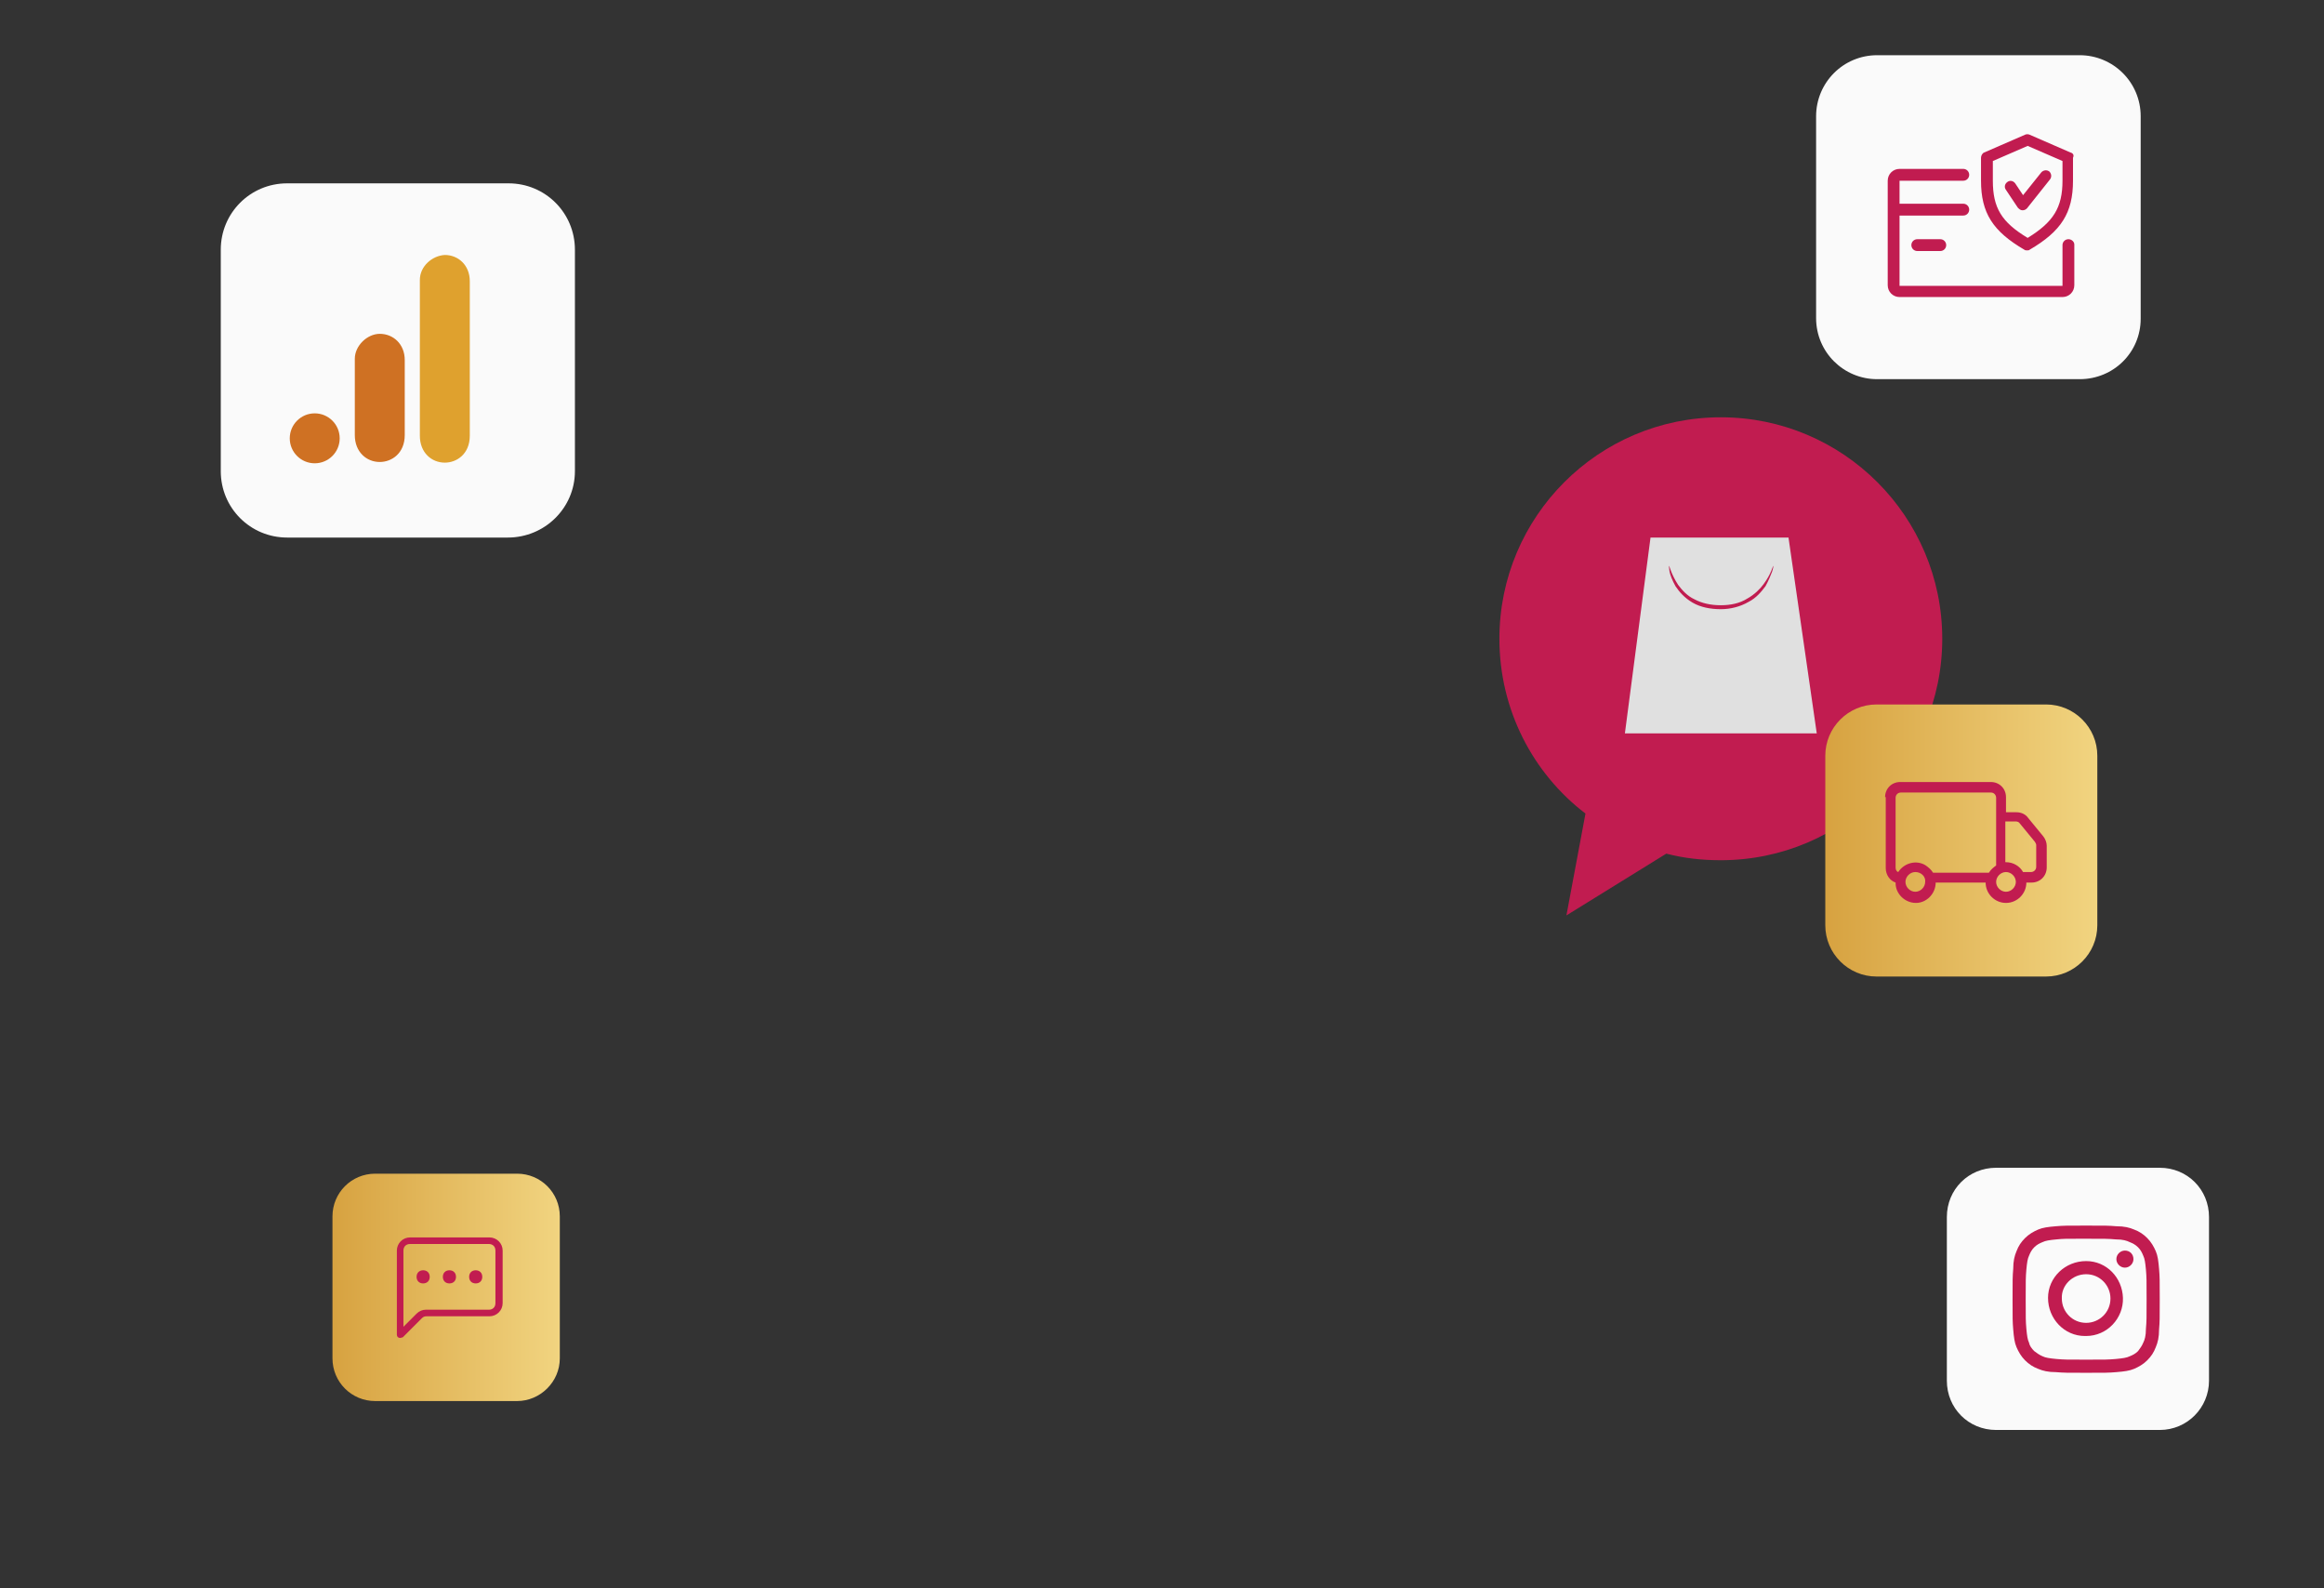 <?xml version="1.0" encoding="utf-8"?>
<!-- Generator: Adobe Illustrator 23.0.3, SVG Export Plug-In . SVG Version: 6.00 Build 0)  -->
<svg version="1.1" xmlns="http://www.w3.org/2000/svg" xmlns:xlink="http://www.w3.org/1999/xlink" x="0px" y="0px"
	 viewBox="0 0 353.7 241.7" style="enable-background:new 0 0 353.7 241.7;" xml:space="preserve">
<rect x="0" y="0" width="353.7" height="241.7" fill="#333333" stroke="none"/>
<style type="text/css">
	.st0{fill:#C11C50;}
	.st1{fill:#E0E0E0;}
	.st2{fill:#FAFAFA;}
	.st3{fill:url(#SVGID_1_);}
	.st4{fill:url(#SVGID_2_);}
	.st5{fill:#DFA12E;}
	.st6{fill:#CF7123;}
</style>
<g id="Capa_2">
</g>
<g id="Capa_1">
	<g>
		<path class="st0" d="M261.9,63.5c-18.6,0-33.7,15.1-33.7,33.7c0,10.8,5.1,20.5,13.1,26.6l0,0l-2.9,15.5l15.2-9.4l0,0
			c2.7,0.7,5.4,1,8.3,1c18.6,0,33.7-15.1,33.7-33.7S280.5,63.5,261.9,63.5z"/>
		<path class="st1" d="M272.2,81.8h-21l-3.9,29.8h29.2L272.2,81.8z M269.7,87c-0.2,0.5-0.5,1.3-1,2.2c-0.6,0.8-1.4,1.8-2.6,2.4
			c-1.2,0.7-2.7,1.1-4.2,1.1c-1.6,0-3.1-0.3-4.3-1c-1.2-0.7-2-1.6-2.6-2.5c-0.5-0.9-0.8-1.7-0.9-2.2c-0.1-0.6-0.1-0.9-0.1-0.9
			c0.1,0,0.3,1.2,1.4,2.9c0.6,0.8,1.4,1.7,2.5,2.2c1.1,0.6,2.5,0.9,4,0.9c1.5,0,2.9-0.3,4-1c1.1-0.6,2-1.5,2.5-2.2
			c1.2-1.6,1.4-2.8,1.5-2.8C269.9,86.1,269.9,86.4,269.7,87z"/>
	</g>
	<path class="st2" d="M77.3,81.8H43.7c-5.6,0-10.1-4.5-10.1-10.1V38c0-5.6,4.5-10.1,10.1-10.1h33.7c5.6,0,10.1,4.5,10.1,10.1v33.7
		C87.5,77.3,82.9,81.8,77.3,81.8z"/>
	<path class="st2" d="M328.7,217.6h-24.9c-4.2,0-7.5-3.3-7.5-7.5v-24.9c0-4.2,3.3-7.5,7.5-7.5h24.9c4.2,0,7.5,3.3,7.5,7.5v24.9
		C336.2,214.2,332.9,217.6,328.7,217.6z"/>
	<path class="st2" d="M316.5,57.7h-30.8c-5.1,0-9.3-4.1-9.3-9.3V17.7c0-5.1,4.1-9.3,9.3-9.3h30.8c5.1,0,9.3,4.1,9.3,9.3v30.8
		C325.8,53.6,321.7,57.7,316.5,57.7z"/>
	
		<linearGradient id="SVGID_1_" gradientUnits="userSpaceOnUse" x1="50.52" y1="108.092" x2="85.159" y2="108.092" gradientTransform="matrix(1 0 0 -1 0 304.011)">
		<stop  offset="0" style="stop-color:#D7A240"/>
		<stop  offset="1" style="stop-color:#F1D480"/>
	</linearGradient>
	<path class="st3" d="M78.7,213.2H57.1c-3.6,0-6.5-2.9-6.5-6.5v-21.6c0-3.6,2.9-6.5,6.5-6.5h21.6c3.6,0,6.5,2.9,6.5,6.5v21.6
		C85.2,210.3,82.2,213.2,78.7,213.2z"/>
	
		<linearGradient id="SVGID_2_" gradientUnits="userSpaceOnUse" x1="277.7" y1="176.111" x2="319.192" y2="176.111" gradientTransform="matrix(1 0 0 -1 0 304.011)">
		<stop  offset="0" style="stop-color:#D7A240"/>
		<stop  offset="1" style="stop-color:#F1D480"/>
	</linearGradient>
	<path class="st4" d="M311.4,148.6h-25.8c-4.3,0-7.8-3.5-7.8-7.8V115c0-4.3,3.5-7.8,7.8-7.8h25.8c4.3,0,7.8,3.5,7.8,7.8v25.8
		C319.2,145.1,315.7,148.6,311.4,148.6z"/>
	<g>
		<g>
			<path class="st5" d="M63.9,42.6v23.7c0,2.6,1.8,4.1,3.8,4.1c1.8,0,3.8-1.3,3.8-4.1V42.8c0-2.5-1.8-4-3.8-4
				C65.8,38.9,63.9,40.5,63.9,42.6z"/>
		</g>
		<g>
			<path class="st6" d="M54,54.6v11.6c0,2.6,1.8,4.1,3.8,4.1c1.8,0,3.8-1.3,3.8-4.1V54.8c0-2.5-1.8-4-3.8-4
				C55.9,50.8,54,52.6,54,54.6z"/>
		</g>
		<g>
			<circle class="st6" cx="47.9" cy="66.7" r="3.8"/>
		</g>
	</g>
	<g>
		<g>
			<path class="st0" d="M314.8,36.4c-0.5,0-0.9,0.4-0.9,0.9v6.2h-24.8V32.8h9.7c0.5,0,0.9-0.4,0.9-0.9c0-0.5-0.4-0.9-0.9-0.9h-9.7
				v-3.5h9.7c0.5,0,0.9-0.4,0.9-0.9c0-0.5-0.4-0.9-0.9-0.9h-9.7c-1,0-1.8,0.8-1.8,1.8v15.9c0,1,0.8,1.8,1.8,1.8h24.8
				c1,0,1.8-0.8,1.8-1.8v-6.2C315.7,36.8,315.3,36.4,314.8,36.4z M291.8,36.4c-0.5,0-0.9,0.4-0.9,0.9c0,0.5,0.4,0.9,0.9,0.9h3.5
				c0.5,0,0.9-0.4,0.9-0.9c0-0.5-0.4-0.9-0.9-0.9H291.8z M315.1,23.2l-6.2-2.7c-0.2-0.1-0.5-0.1-0.7,0l-6.2,2.7
				c-0.3,0.1-0.5,0.5-0.5,0.8v3.5c0,4.9,1.8,7.7,6.6,10.5c0.1,0.1,0.3,0.1,0.4,0.1c0.2,0,0.3,0,0.4-0.1c4.8-2.8,6.6-5.6,6.6-10.5V24
				C315.7,23.6,315.5,23.3,315.1,23.2z M313.9,27.5c0,4.1-1.4,6.3-5.3,8.7c-4-2.4-5.3-4.6-5.3-8.7v-3l5.3-2.3l5.3,2.3V27.5z
				 M306.7,27.9c-0.3-0.4-0.8-0.5-1.2-0.2c-0.4,0.3-0.5,0.8-0.2,1.2l1.8,2.7c0.2,0.2,0.4,0.4,0.7,0.4h0c0.3,0,0.5-0.1,0.7-0.3
				l3.5-4.4c0.3-0.4,0.2-0.9-0.1-1.2c-0.4-0.3-0.9-0.2-1.2,0.1l-2.8,3.5L306.7,27.9z"/>
		</g>
	</g>
	<path class="st0" d="M317.5,186.5c-3,0-3.4,0-4.6,0.1c-1.2,0.1-2,0.2-2.7,0.5c-0.7,0.3-1.4,0.7-2,1.3c-0.6,0.6-1,1.2-1.3,2
		c-0.3,0.7-0.5,1.5-0.5,2.7c-0.1,1.2-0.1,1.6-0.1,4.6c0,3,0,3.4,0.1,4.6c0.1,1.2,0.2,2,0.5,2.7c0.3,0.7,0.7,1.4,1.3,2
		c0.6,0.6,1.2,1,2,1.3c0.7,0.3,1.5,0.5,2.7,0.5c1.2,0.1,1.6,0.1,4.6,0.1s3.4,0,4.6-0.1c1.2-0.1,2-0.2,2.7-0.5c0.7-0.3,1.4-0.7,2-1.3
		c0.6-0.6,1-1.2,1.3-2c0.3-0.7,0.5-1.5,0.5-2.7c0.1-1.2,0.1-1.6,0.1-4.6c0-3,0-3.4-0.1-4.6c-0.1-1.2-0.2-2-0.5-2.7
		c-0.3-0.7-0.7-1.4-1.3-2c-0.6-0.6-1.2-1-2-1.3c-0.7-0.3-1.5-0.5-2.7-0.5C320.9,186.5,320.5,186.5,317.5,186.5L317.5,186.5
		L317.5,186.5z M316.5,188.5h1c3,0,3.3,0,4.5,0.1c1.1,0,1.7,0.2,2.1,0.4c0.5,0.2,0.9,0.4,1.3,0.8c0.4,0.4,0.6,0.8,0.8,1.3
		c0.2,0.4,0.3,1,0.4,2.1c0.1,1.2,0.1,1.5,0.1,4.5s0,3.3-0.1,4.5c0,1.1-0.2,1.7-0.4,2.1c-0.2,0.5-0.5,0.9-0.8,1.3
		c-0.4,0.4-0.8,0.6-1.3,0.8c-0.4,0.2-1,0.3-2.1,0.4c-1.2,0.1-1.5,0.1-4.5,0.1s-3.3,0-4.5-0.1c-1.1-0.1-1.7-0.2-2.1-0.4
		c-0.5-0.2-0.9-0.5-1.3-0.8c-0.4-0.4-0.7-0.8-0.8-1.3c-0.2-0.4-0.3-1-0.4-2.1c-0.1-1.2-0.1-1.5-0.1-4.5c0-3,0-3.3,0.1-4.5
		c0.1-1.1,0.2-1.7,0.4-2.1c0.2-0.5,0.4-0.9,0.8-1.3c0.4-0.4,0.8-0.6,1.3-0.8c0.4-0.2,1-0.3,2.1-0.4
		C314,188.5,314.4,188.5,316.5,188.5C316.5,188.5,316.5,188.5,316.5,188.5z M323.4,190.3c-0.7,0-1.3,0.6-1.3,1.3
		c0,0.7,0.6,1.3,1.3,1.3l0,0c0.7,0,1.3-0.6,1.3-1.3C324.7,190.9,324.2,190.3,323.4,190.3z M317.5,191.9c-3.2,0-5.8,2.5-5.8,5.6
		c0,3.2,2.5,5.8,5.6,5.8c0.1,0,0.1,0,0.2,0c3.2,0,5.7-2.7,5.6-5.8C323,194.4,320.6,191.9,317.5,191.9z M317.5,193.9
		c2.1,0,3.7,1.7,3.7,3.7c0,2.1-1.7,3.7-3.7,3.7c0,0,0,0,0,0c-2.1,0-3.7-1.7-3.7-3.7C313.7,195.6,315.4,193.9,317.5,193.9z"/>
	<path class="st0" d="M286.9,121.3c0-1.3,1-2.3,2.3-2.3H303c1.3,0,2.3,1,2.3,2.3v2.3h1.6c0.7,0,1.4,0.3,1.8,0.9l2.3,2.8
		c0.3,0.4,0.5,0.9,0.5,1.4v3.3c0,1.3-1,2.3-2.3,2.3h-0.8c0,1.7-1.4,3.1-3.1,3.1s-3.1-1.4-3.1-3.1h-7.6c0,1.7-1.4,3.1-3,3.1
		c-1.7,0-3.1-1.4-3.1-3c0,0,0-0.1,0-0.1c-0.9-0.3-1.5-1.2-1.5-2.2V121.3z M288.9,132.7c0.9-1.4,2.8-1.9,4.2-1
		c0.4,0.3,0.8,0.6,1.1,1.1h8.5c0.3-0.5,0.7-0.8,1.1-1.1v-10.3c0-0.4-0.3-0.8-0.8-0.8h-13.7c-0.4,0-0.8,0.3-0.8,0.8V132
		C288.5,132.3,288.6,132.6,288.9,132.7z M305.3,131.2c1.1,0,2.1,0.6,2.6,1.5h1.2c0.4,0,0.8-0.3,0.8-0.8v-3.3c0-0.2-0.1-0.3-0.2-0.5
		l-2.3-2.8c-0.1-0.2-0.4-0.3-0.6-0.3h-1.6V131.2z M291.5,132.7c-0.8,0-1.5,0.7-1.5,1.5c0,0.8,0.7,1.5,1.5,1.5s1.5-0.7,1.5-1.5
		C293.1,133.4,292.4,132.7,291.5,132.7z M305.3,132.7c-0.8,0-1.5,0.7-1.5,1.5c0,0.8,0.7,1.5,1.5,1.5s1.5-0.7,1.5-1.5
		C306.8,133.4,306.1,132.7,305.3,132.7z"/>
	<path class="st0" d="M74.4,189.3c0.6,0,1,0.4,1,1v8c0,0.6-0.4,1-1,1h-9.6c-0.5,0-1,0.2-1.4,0.6l-2,2v-11.6c0-0.6,0.4-1,1-1H74.4z
		 M62.4,188.3c-1.1,0-2,0.9-2,2v12.8c0,0.3,0.2,0.5,0.5,0.5c0.1,0,0.3-0.1,0.4-0.1l2.9-2.9c0.2-0.2,0.4-0.3,0.7-0.3h9.6
		c1.1,0,2-0.9,2-2v-8c0-1.1-0.9-2-2-2H62.4z"/>
	<path class="st0" d="M65.4,194.3c0,0.6-0.4,1-1,1c-0.6,0-1-0.4-1-1c0-0.6,0.4-1,1-1C65,193.3,65.4,193.7,65.4,194.3z M69.4,194.3
		c0,0.6-0.4,1-1,1c-0.6,0-1-0.4-1-1c0-0.6,0.4-1,1-1C69,193.3,69.4,193.7,69.4,194.3z M73.4,194.3c0,0.6-0.4,1-1,1c-0.6,0-1-0.4-1-1
		c0-0.6,0.4-1,1-1C73,193.3,73.4,193.7,73.4,194.3z"/>
</g>
</svg>
